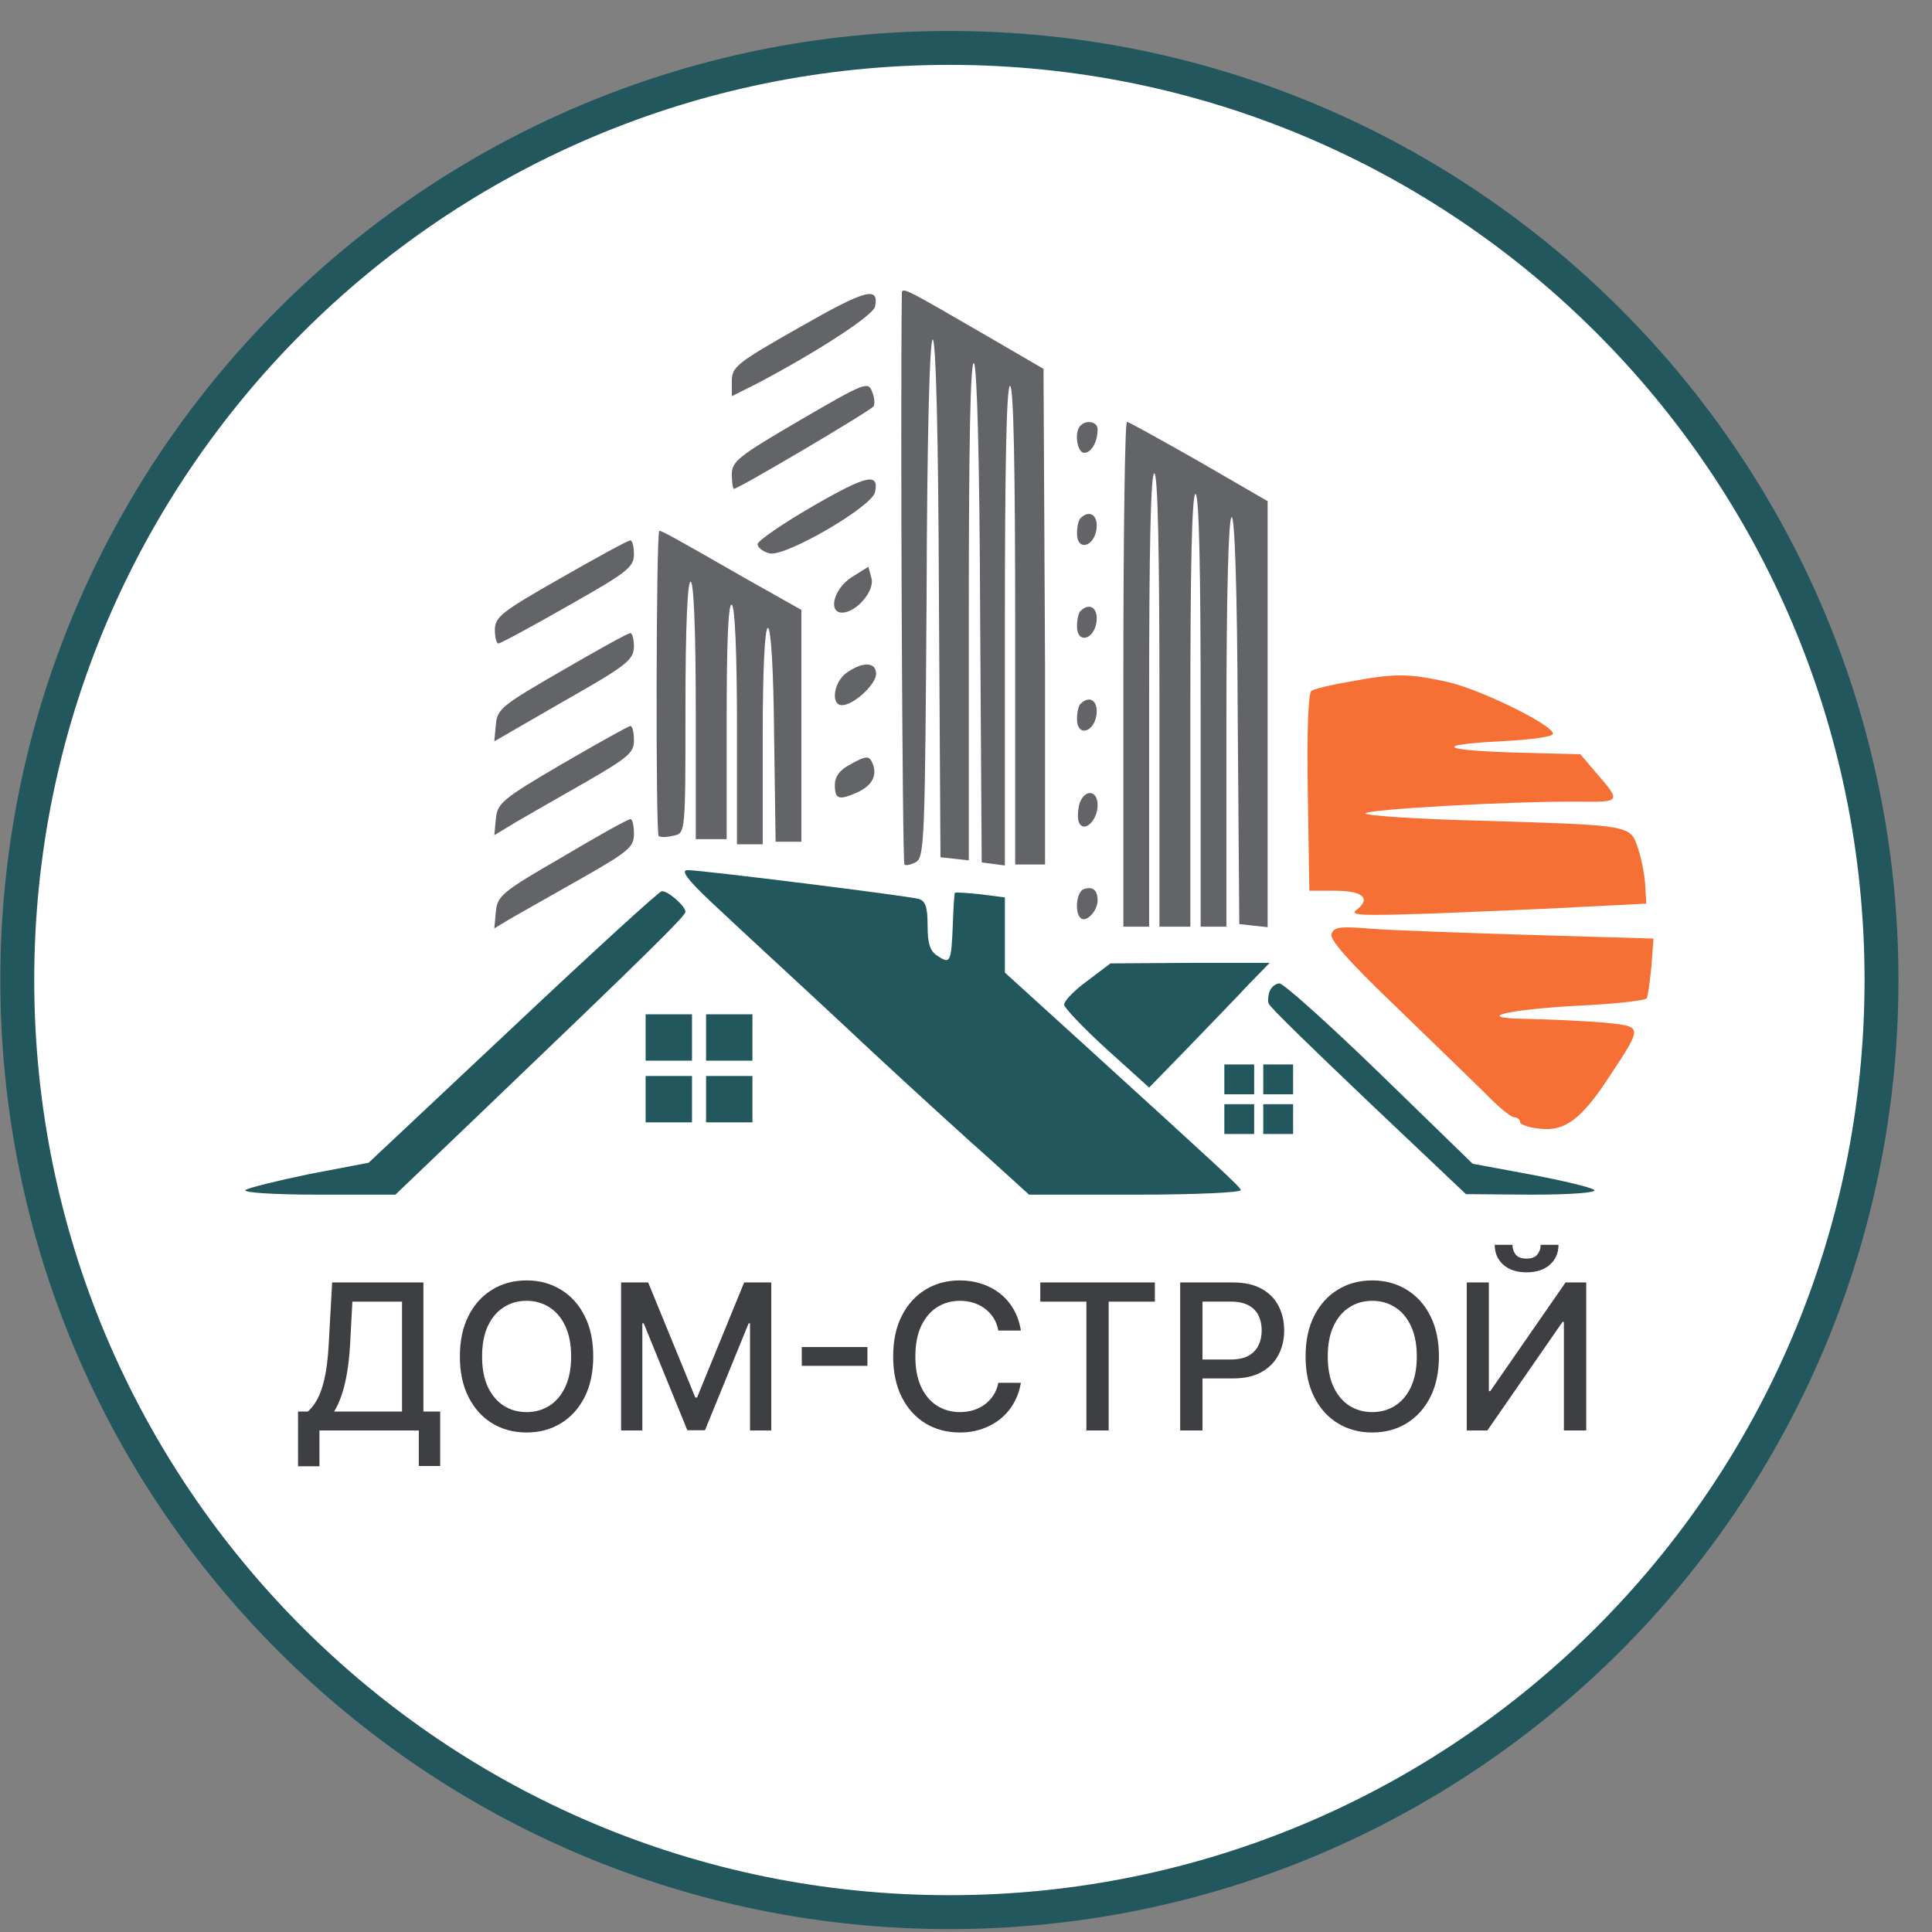 <svg width="57" height="57" viewBox="0 0 57 57" fill="none" xmlns="http://www.w3.org/2000/svg">
<rect x="0" y="0" width="57" height="57" fill="#808080" stroke="none"/>
<g clip-path="url(#clip0_2822_13)">
<path d="M28.01 1.414C43.198 1.414 55.51 13.726 55.51 28.914C55.51 44.102 43.198 56.414 28.01 56.414C12.822 56.414 0.51 44.102 0.51 28.914C0.51 13.726 12.822 1.414 28.01 1.414Z" fill="white" stroke="#22575D"/>
<path d="M23.598 9.651C21.728 10.715 21.591 10.821 21.591 11.247V11.688L22.321 11.323C24.114 10.38 25.771 9.301 25.817 9.043C25.938 8.435 25.543 8.541 23.598 9.651Z" fill="#626468"/>
<path d="M26.607 8.679C26.561 12.281 26.622 25.444 26.683 25.505C26.729 25.55 26.896 25.505 27.033 25.429C27.276 25.277 27.291 24.623 27.337 17.631C27.352 12.783 27.428 10.017 27.519 10.017C27.61 10.017 27.686 12.783 27.701 17.647L27.747 25.292L28.173 25.338L28.583 25.383V17.981C28.583 13.087 28.629 10.609 28.735 10.716C28.826 10.807 28.902 13.604 28.917 18.148L28.963 25.444L29.312 25.49L29.647 25.535V18.467C29.647 13.847 29.692 11.384 29.799 11.384C29.905 11.384 29.951 13.816 29.951 18.376C29.951 25.201 29.951 25.505 29.951 25.505H30.832C30.832 25.505 30.832 25.292 30.832 19.653L30.787 10.883L29.115 9.91C26.622 8.466 26.607 8.451 26.607 8.679Z" fill="#626468"/>
<path d="M23.598 12.4C21.774 13.464 21.591 13.616 21.591 13.996C21.591 14.224 21.622 14.422 21.652 14.422C21.789 14.422 25.695 12.112 25.771 11.99C25.817 11.929 25.802 11.716 25.726 11.549C25.619 11.245 25.497 11.291 23.598 12.4Z" fill="#626468"/>
<path d="M31.881 12.554C31.684 12.736 31.775 13.359 31.988 13.359C32.2 13.359 32.383 13.04 32.383 12.661C32.383 12.448 32.063 12.372 31.881 12.554Z" fill="#626468"/>
<path d="M33.143 19.893V27.34H33.523H33.903V20.652C33.903 16.29 33.948 13.965 34.055 13.965C34.161 13.965 34.207 16.29 34.207 20.652V27.34H34.663H35.119V20.956C35.119 16.807 35.164 14.573 35.271 14.573C35.377 14.573 35.423 16.807 35.423 20.956V27.34H35.803H36.183V21.352C36.183 17.567 36.243 15.318 36.335 15.257C36.426 15.196 36.502 17.278 36.517 21.215L36.563 27.264L36.988 27.31L37.399 27.355V21.078V14.786L35.377 13.615C34.252 12.977 33.295 12.445 33.249 12.445C33.188 12.445 33.143 15.789 33.143 19.893Z" fill="#626468"/>
<path d="M23.993 14.927C23.096 15.444 22.351 15.96 22.351 16.052C22.351 16.158 22.518 16.279 22.701 16.325C23.157 16.447 25.741 14.942 25.817 14.516C25.938 13.939 25.573 14.015 23.993 14.927Z" fill="#626468"/>
<path d="M31.881 15.287C31.82 15.332 31.775 15.545 31.775 15.742C31.775 16.274 32.291 16.137 32.352 15.591C32.398 15.195 32.139 15.028 31.881 15.287Z" fill="#626468"/>
<path d="M19.448 15.669C19.357 15.897 19.342 24.606 19.433 24.667C19.509 24.713 19.706 24.697 19.889 24.652C20.223 24.576 20.223 24.545 20.223 20.867C20.223 18.496 20.284 17.159 20.375 17.159C20.466 17.159 20.527 18.526 20.527 20.958V24.758H20.983H21.439V21.247C21.439 18.952 21.485 17.782 21.591 17.842C21.683 17.903 21.743 19.256 21.743 21.43V24.91H22.123H22.503V21.718C22.503 19.742 22.564 18.526 22.655 18.526C22.746 18.526 22.822 19.758 22.838 21.673L22.883 24.834H23.263H23.643V21.414V17.994L21.971 17.052C19.798 15.806 19.463 15.623 19.448 15.669Z" fill="#626468"/>
<path d="M16.545 17.054C14.812 18.042 14.615 18.194 14.6 18.559C14.6 18.802 14.645 18.984 14.706 18.984C14.767 18.984 15.694 18.483 16.758 17.875C18.506 16.887 18.703 16.735 18.703 16.355C18.703 16.127 18.658 15.944 18.597 15.944C18.521 15.944 17.609 16.446 16.545 17.054Z" fill="#626468"/>
<path d="M25.133 17.026C24.601 17.36 24.418 18.074 24.844 18.074C25.27 18.074 25.817 17.421 25.71 17.056L25.619 16.721L25.133 17.026Z" fill="#626468"/>
<path d="M31.881 18.025C31.82 18.07 31.775 18.283 31.775 18.481C31.775 19.012 32.291 18.876 32.352 18.329C32.398 17.934 32.139 17.767 31.881 18.025Z" fill="#626468"/>
<path d="M16.576 19.789C14.812 20.807 14.675 20.913 14.63 21.369L14.584 21.871L16.636 20.686C18.491 19.637 18.688 19.47 18.703 19.09C18.703 18.862 18.658 18.679 18.597 18.679C18.521 18.679 17.624 19.181 16.576 19.789Z" fill="#626468"/>
<path d="M24.981 19.847C24.601 20.105 24.494 20.805 24.844 20.805C25.178 20.805 25.847 20.197 25.847 19.878C25.847 19.528 25.452 19.513 24.981 19.847Z" fill="#626468"/>
<path d="M39.831 20.109C39.283 20.201 38.782 20.322 38.691 20.383C38.599 20.444 38.554 21.553 38.584 23.377L38.63 26.28H39.374C40.195 26.28 40.454 26.493 40.043 26.828C39.785 27.01 40.074 27.025 42.338 26.949C43.767 26.888 45.743 26.812 46.746 26.752L48.57 26.66L48.54 26.128C48.525 25.84 48.433 25.338 48.327 25.034C48.099 24.335 48.16 24.35 43.676 24.213C41.806 24.168 40.286 24.061 40.286 24C40.286 23.879 44.588 23.636 46.549 23.651C47.841 23.666 47.841 23.666 47.065 22.769L46.625 22.253L44.861 22.207C42.551 22.146 42.217 21.979 44.238 21.872C45.166 21.827 45.834 21.736 45.819 21.645C45.789 21.371 43.615 20.307 42.658 20.109C41.548 19.866 41.138 19.866 39.831 20.109Z" fill="#F67035"/>
<path d="M31.881 20.763C31.82 20.809 31.775 21.021 31.775 21.219C31.775 21.751 32.291 21.614 32.352 21.067C32.398 20.672 32.139 20.505 31.881 20.763Z" fill="#626468"/>
<path d="M16.576 22.543C14.812 23.577 14.675 23.698 14.63 24.154L14.584 24.641L15.238 24.245C15.603 24.033 16.53 23.501 17.305 23.06C18.536 22.346 18.703 22.209 18.703 21.844C18.703 21.601 18.658 21.418 18.597 21.418C18.521 21.434 17.624 21.935 16.576 22.543Z" fill="#626468"/>
<path d="M25.057 22.569C24.768 22.721 24.631 22.919 24.631 23.162C24.631 23.587 24.753 23.618 25.3 23.375C25.726 23.177 25.878 22.888 25.756 22.554C25.649 22.28 25.573 22.28 25.057 22.569Z" fill="#626468"/>
<path d="M31.836 23.756C31.79 23.968 31.79 24.211 31.851 24.302C32.018 24.561 32.383 24.181 32.383 23.756C32.383 23.27 31.957 23.285 31.836 23.756Z" fill="#626468"/>
<path d="M16.576 25.293C14.812 26.311 14.675 26.433 14.63 26.889L14.584 27.391L15.086 27.087C15.36 26.935 16.287 26.403 17.153 25.916C18.567 25.111 18.703 24.989 18.703 24.594C18.703 24.351 18.658 24.153 18.597 24.168C18.521 24.168 17.624 24.67 16.576 25.293Z" fill="#626468"/>
<path d="M20.998 26.628C21.546 27.145 22.336 27.874 22.746 28.254C23.157 28.634 24.525 29.896 25.771 31.066C27.033 32.237 28.583 33.65 29.221 34.212L30.361 35.246H33.508C35.24 35.246 36.639 35.185 36.608 35.109C36.563 34.988 36.046 34.517 31.957 30.793L29.647 28.695V27.586V26.476L28.933 26.385C28.522 26.339 28.188 26.324 28.173 26.339C28.157 26.339 28.127 26.765 28.112 27.266C28.066 28.391 28.036 28.452 27.671 28.209C27.443 28.072 27.367 27.859 27.367 27.312C27.367 26.765 27.306 26.582 27.109 26.522C26.79 26.43 20.695 25.671 20.284 25.671C20.071 25.671 20.284 25.959 20.998 26.628Z" fill="#22575D"/>
<path d="M31.972 26.234C31.76 26.31 31.699 26.917 31.881 27.084C32.033 27.236 32.383 26.887 32.383 26.568C32.383 26.249 32.231 26.143 31.972 26.234Z" fill="#626468"/>
<path d="M15.132 30.306L10.876 34.304L9.128 34.638C8.17 34.836 7.319 35.048 7.243 35.109C7.152 35.185 8.079 35.246 9.386 35.246H11.666L14.159 32.86C19.083 28.148 20.223 27.023 20.223 26.902C20.223 26.734 19.706 26.279 19.524 26.294C19.448 26.294 17.472 28.102 15.132 30.306Z" fill="#22575D"/>
<path d="M39.283 27.554C39.223 27.721 39.77 28.344 41.214 29.727C42.323 30.806 43.524 31.962 43.874 32.311C44.223 32.676 44.588 32.965 44.679 32.965C44.77 32.965 44.846 33.026 44.846 33.102C44.846 33.178 45.105 33.269 45.424 33.299C46.169 33.39 46.655 33.026 47.491 31.749C48.479 30.244 48.479 30.29 47.309 30.168C46.746 30.123 45.773 30.077 45.15 30.062C43.372 30.047 44.375 29.788 46.625 29.667C47.658 29.621 48.54 29.515 48.585 29.454C48.616 29.393 48.677 28.967 48.722 28.511L48.783 27.691L45.181 27.584C43.205 27.523 41.077 27.448 40.484 27.402C39.557 27.326 39.359 27.341 39.283 27.554Z" fill="#F67035"/>
<path d="M32.079 28.94C31.699 29.213 31.395 29.532 31.395 29.639C31.395 29.73 31.957 30.323 32.641 30.946L33.903 32.086L35.058 30.9C35.696 30.232 36.502 29.411 36.836 29.046L37.459 28.408H35.119L32.763 28.423L32.079 28.94Z" fill="#22575D"/>
<path d="M37.459 29.242C37.414 29.364 37.399 29.531 37.429 29.607C37.444 29.698 38.782 30.99 40.362 32.495L43.25 35.231L45.211 35.246C46.351 35.246 47.126 35.185 47.035 35.109C46.959 35.033 46.123 34.836 45.166 34.653L43.448 34.334L40.712 31.674C39.207 30.215 37.87 29.014 37.748 29.014C37.642 29.014 37.505 29.121 37.459 29.242Z" fill="#22575D"/>
<path d="M20.831 30.609V31.293H21.515H22.199V30.609V29.925H21.515H20.831V30.609Z" fill="#22575D"/>
<path d="M37.27 31.845V32.285H37.71H38.15V31.845V31.405H37.71H37.27V31.845Z" fill="#22575D"/>
<path d="M19.048 30.609V31.293H19.732H20.416V30.609V29.925H19.732H19.048V30.609Z" fill="#22575D"/>
<path d="M36.122 31.845V32.285H36.562H37.002V31.845V31.405H36.562H36.122V31.845Z" fill="#22575D"/>
<path d="M20.831 32.429V33.113H21.515H22.199V32.429V31.745H21.515H20.831V32.429Z" fill="#22575D"/>
<path d="M37.27 33.017V33.457H37.71H38.15V33.017V32.577H37.71H37.27V33.017Z" fill="#22575D"/>
<path d="M19.048 32.429V33.113H19.732H20.416V32.429V31.745H19.732H19.048V32.429Z" fill="#22575D"/>
<path d="M36.122 33.017V33.457H36.562H37.002V33.017V32.577H36.562H36.122V33.017Z" fill="#22575D"/>
<path d="M8.793 43.259V41.645H9.081C9.179 41.562 9.271 41.445 9.356 41.293C9.441 41.141 9.514 40.935 9.573 40.676C9.633 40.418 9.674 40.086 9.697 39.681L9.799 37.836H12.492V41.645H12.987V43.252H12.356V42.203H9.424V43.259H8.793ZM9.857 41.645H11.861V38.403H10.396L10.328 39.681C10.31 39.989 10.279 40.266 10.237 40.512C10.195 40.758 10.142 40.976 10.077 41.165C10.013 41.352 9.939 41.512 9.857 41.645ZM17.502 40.02C17.502 40.486 17.417 40.887 17.246 41.222C17.076 41.556 16.842 41.814 16.545 41.994C16.249 42.173 15.913 42.263 15.536 42.263C15.158 42.263 14.821 42.173 14.524 41.994C14.228 41.814 13.995 41.556 13.824 41.22C13.653 40.885 13.568 40.484 13.568 40.02C13.568 39.553 13.653 39.153 13.824 38.819C13.995 38.484 14.228 38.226 14.524 38.047C14.821 37.867 15.158 37.776 15.536 37.776C15.913 37.776 16.249 37.867 16.545 38.047C16.842 38.226 17.076 38.484 17.246 38.819C17.417 39.153 17.502 39.553 17.502 40.02ZM16.85 40.02C16.85 39.664 16.792 39.365 16.677 39.122C16.563 38.877 16.407 38.693 16.208 38.568C16.01 38.441 15.787 38.378 15.536 38.378C15.285 38.378 15.06 38.441 14.863 38.568C14.665 38.693 14.509 38.877 14.393 39.122C14.28 39.365 14.223 39.664 14.223 40.02C14.223 40.375 14.28 40.675 14.393 40.919C14.509 41.163 14.665 41.347 14.863 41.474C15.06 41.599 15.285 41.661 15.536 41.661C15.787 41.661 16.01 41.599 16.208 41.474C16.407 41.347 16.563 41.163 16.677 40.919C16.792 40.675 16.85 40.375 16.85 40.02ZM18.324 37.836H19.123L20.514 41.231H20.565L21.955 37.836H22.755V42.203H22.128V39.043H22.087L20.799 42.197H20.279L18.991 39.041H18.951V42.203H18.324V37.836ZM25.591 39.742V40.297H23.655V39.742H25.591ZM30.119 39.256H29.454C29.428 39.114 29.381 38.989 29.311 38.881C29.241 38.773 29.156 38.681 29.055 38.606C28.954 38.531 28.841 38.474 28.716 38.435C28.592 38.397 28.461 38.378 28.322 38.378C28.07 38.378 27.845 38.441 27.645 38.568C27.448 38.694 27.292 38.88 27.176 39.124C27.063 39.369 27.006 39.667 27.006 40.02C27.006 40.375 27.063 40.675 27.176 40.919C27.292 41.164 27.449 41.349 27.648 41.474C27.847 41.599 28.071 41.661 28.319 41.661C28.457 41.661 28.588 41.643 28.712 41.606C28.837 41.568 28.95 41.512 29.051 41.438C29.152 41.364 29.237 41.273 29.307 41.167C29.378 41.059 29.427 40.935 29.454 40.796L30.119 40.798C30.083 41.013 30.015 41.21 29.912 41.391C29.811 41.57 29.681 41.725 29.522 41.856C29.364 41.985 29.184 42.085 28.98 42.156C28.777 42.227 28.555 42.263 28.315 42.263C27.937 42.263 27.6 42.173 27.304 41.994C27.009 41.814 26.776 41.556 26.605 41.22C26.436 40.885 26.351 40.484 26.351 40.02C26.351 39.553 26.436 39.153 26.607 38.819C26.778 38.484 27.011 38.226 27.306 38.047C27.602 37.867 27.938 37.776 28.315 37.776C28.547 37.776 28.763 37.81 28.963 37.877C29.165 37.942 29.346 38.039 29.507 38.167C29.668 38.293 29.8 38.448 29.906 38.632C30.011 38.813 30.082 39.022 30.119 39.256ZM30.692 38.403V37.836H34.072V38.403H32.709V42.203H32.052V38.403H30.692ZM34.819 42.203V37.836H36.375C36.715 37.836 36.996 37.898 37.219 38.022C37.443 38.145 37.61 38.315 37.721 38.529C37.831 38.742 37.887 38.983 37.887 39.25C37.887 39.519 37.831 39.76 37.718 39.975C37.608 40.188 37.44 40.357 37.215 40.482C36.992 40.606 36.711 40.668 36.373 40.668H35.303V40.109H36.313C36.528 40.109 36.702 40.072 36.836 39.998C36.969 39.923 37.067 39.821 37.13 39.691C37.192 39.562 37.224 39.415 37.224 39.25C37.224 39.085 37.192 38.939 37.13 38.811C37.067 38.683 36.968 38.583 36.834 38.51C36.7 38.438 36.524 38.401 36.305 38.401H35.477V42.203H34.819ZM42.453 40.02C42.453 40.486 42.367 40.887 42.197 41.222C42.026 41.556 41.792 41.814 41.495 41.994C41.2 42.173 40.863 42.263 40.487 42.263C40.108 42.263 39.771 42.173 39.474 41.994C39.178 41.814 38.945 41.556 38.774 41.22C38.604 40.885 38.519 40.484 38.519 40.02C38.519 39.553 38.604 39.153 38.774 38.819C38.945 38.484 39.178 38.226 39.474 38.047C39.771 37.867 40.108 37.776 40.487 37.776C40.863 37.776 41.2 37.867 41.495 38.047C41.792 38.226 42.026 38.484 42.197 38.819C42.367 39.153 42.453 39.553 42.453 40.02ZM41.8 40.02C41.8 39.664 41.742 39.365 41.627 39.122C41.514 38.877 41.357 38.693 41.158 38.568C40.961 38.441 40.737 38.378 40.487 38.378C40.235 38.378 40.01 38.441 39.813 38.568C39.615 38.693 39.459 38.877 39.344 39.122C39.23 39.365 39.173 39.664 39.173 40.02C39.173 40.375 39.23 40.675 39.344 40.919C39.459 41.163 39.615 41.347 39.813 41.474C40.01 41.599 40.235 41.661 40.487 41.661C40.737 41.661 40.961 41.599 41.158 41.474C41.357 41.347 41.514 41.163 41.627 40.919C41.742 40.675 41.8 40.375 41.8 40.02ZM43.274 37.836H43.926V41.043H43.967L46.189 37.836H46.799V42.203H46.14V39H46.099L43.882 42.203H43.274V37.836ZM45.455 36.727H45.98C45.98 36.968 45.895 37.163 45.724 37.314C45.555 37.463 45.326 37.538 45.037 37.538C44.75 37.538 44.522 37.463 44.353 37.314C44.184 37.163 44.099 36.968 44.099 36.727H44.622C44.622 36.834 44.653 36.929 44.715 37.011C44.778 37.092 44.885 37.133 45.037 37.133C45.187 37.133 45.293 37.092 45.357 37.011C45.423 36.93 45.455 36.836 45.455 36.727Z" fill="#3E3F43"/>
</g>
<defs>
<clipPath id="clip0_2822_13">
<rect width="56" height="56" fill="white" transform="translate(0.01 0.914)"/>
</clipPath>
</defs>
</svg>

